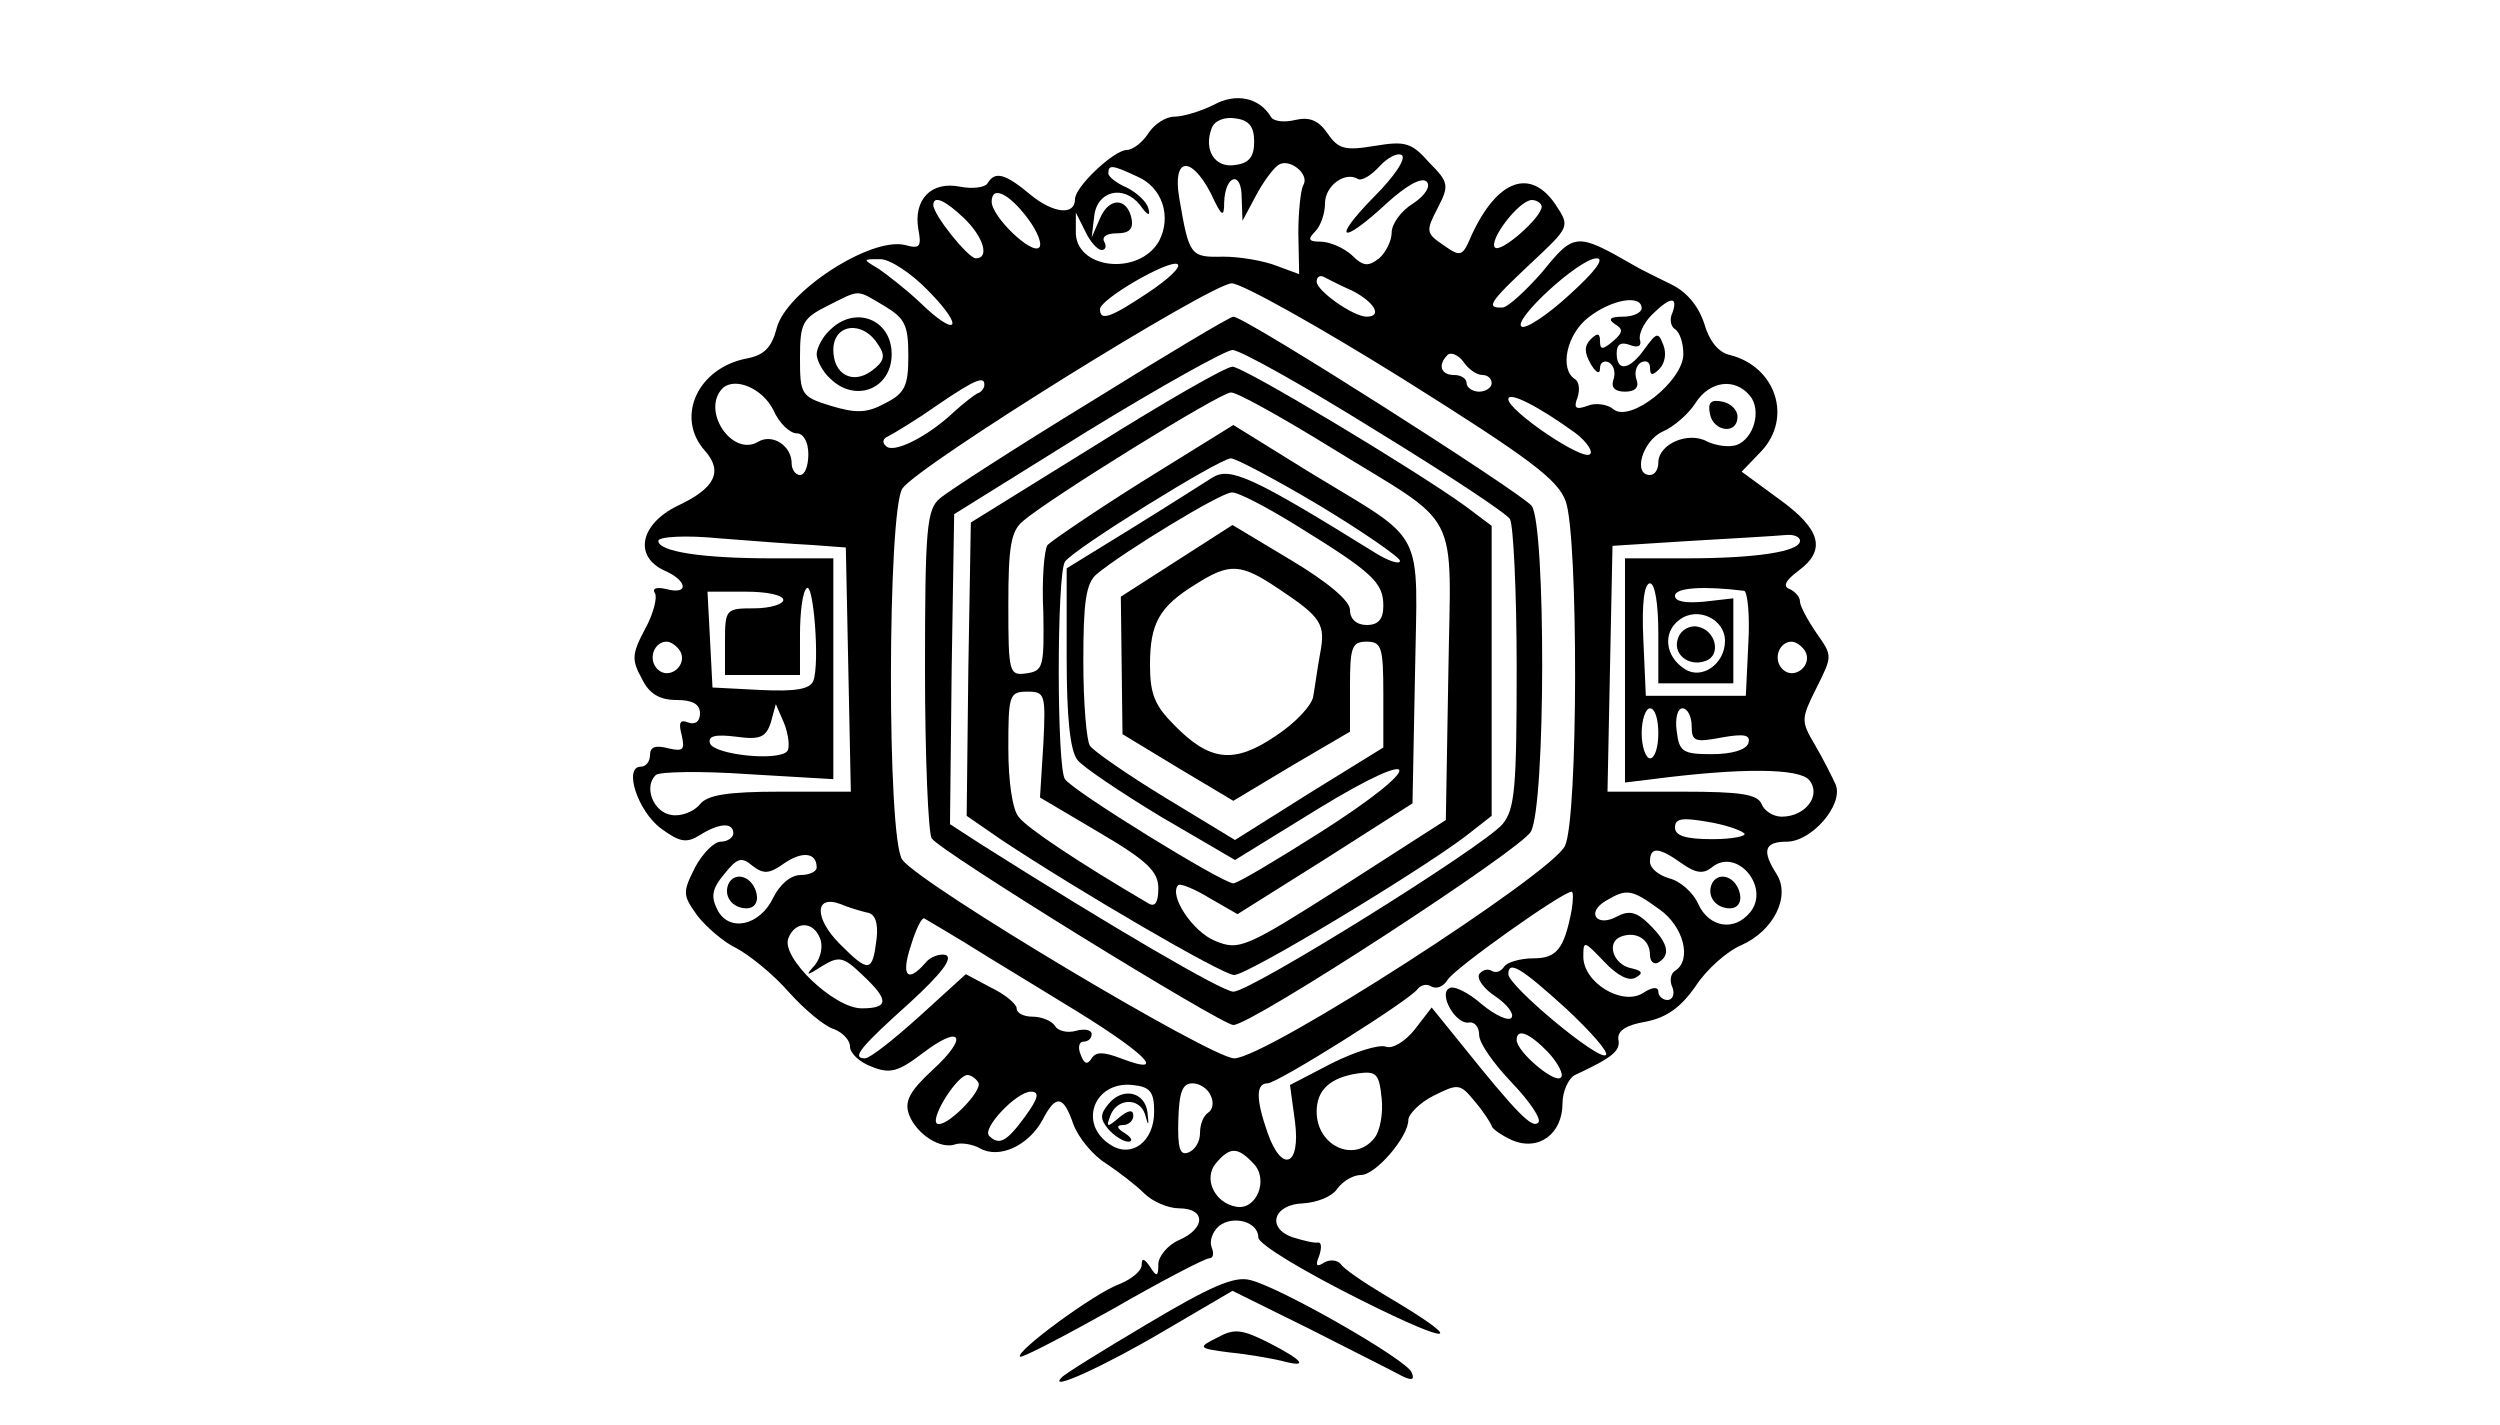 <?xml version="1.0" standalone="no"?>
<!DOCTYPE svg PUBLIC "-//W3C//DTD SVG 20010904//EN"
 "http://www.w3.org/TR/2001/REC-SVG-20010904/DTD/svg10.dtd">
<svg version="1.0" xmlns="http://www.w3.org/2000/svg"
 width="300pt" height="171pt" viewBox="0 0 300 171"
 preserveAspectRatio="xMidYMid meet">
<g transform="translate(0,171) scale(0.1,-0.1)"
fill="#000000" stroke="none">
<path d="M1456 1584 c-16 -8 -37 -14 -47 -14 -10 0 -24 -9 -31 -20 -7 -11 -19
-20 -26 -20 -15 0 -62 -44 -62 -59 0 -20 -26 -17 -53 5 -31 26 -43 29 -52 14
-3 -5 -18 -7 -33 -4 -35 7 -56 -16 -50 -51 4 -21 2 -24 -16 -19 -41 10 -143
-56 -154 -100 -6 -23 -15 -32 -35 -36 -60 -11 -87 -71 -51 -111 22 -25 12 -45
-33 -66 -45 -22 -53 -61 -15 -78 27 -12 29 -29 2 -22 -12 3 -18 1 -14 -5 3 -5
-2 -25 -12 -43 -16 -30 -16 -37 -4 -59 9 -19 22 -26 42 -26 19 0 28 -5 28 -16
0 -10 -6 -14 -14 -11 -10 4 -12 0 -8 -15 4 -18 2 -20 -16 -16 -15 4 -22 2 -22
-8 0 -8 -5 -14 -11 -14 -21 0 -4 -53 24 -74 23 -17 31 -18 47 -8 24 15 40 15
40 2 0 -5 -7 -10 -15 -10 -8 0 -22 -14 -31 -31 -15 -30 -15 -33 3 -58 11 -14
32 -32 47 -39 15 -8 44 -31 63 -53 19 -21 43 -41 54 -44 10 -4 19 -13 19 -21
0 -8 12 -19 26 -24 22 -9 32 -6 61 16 47 36 56 20 12 -20 -28 -26 -34 -38 -28
-54 9 -23 38 -42 56 -35 7 2 20 0 29 -5 23 -13 58 3 75 34 16 31 25 30 37 -5
6 -16 23 -37 39 -47 15 -10 36 -26 46 -36 10 -10 29 -18 42 -18 32 0 32 -24 0
-38 -14 -6 -25 -20 -25 -29 0 -15 -2 -16 -10 -3 -7 10 -10 11 -10 2 0 -7 -12
-17 -27 -23 -30 -11 -125 -81 -119 -87 2 -2 52 24 111 57 59 34 111 61 116 61
5 0 6 6 3 13 -3 8 1 19 9 26 17 13 47 5 47 -14 0 -8 55 -41 123 -75 114 -57
129 -53 27 7 -25 15 -48 31 -51 36 -4 5 -13 6 -20 2 -9 -6 -11 -4 -6 8 3 9 3
16 -1 16 -4 -1 -17 2 -30 6 -33 11 -24 40 12 41 16 1 35 8 41 18 7 9 19 16 28
16 18 0 57 46 57 66 0 7 14 21 30 29 30 15 32 15 50 -7 11 -13 19 -26 20 -29
0 -3 11 -11 24 -17 32 -14 61 7 61 44 0 14 7 30 15 34 45 21 55 29 52 43 -1
10 9 17 33 21 25 5 42 17 60 43 13 20 38 42 55 49 38 17 59 58 42 85 -18 28
-15 39 12 39 30 0 68 44 59 68 -4 9 -15 31 -25 48 -17 29 -17 31 2 69 19 38
19 38 0 65 -11 16 -20 33 -20 38 0 6 -6 12 -12 15 -9 3 -6 10 10 22 34 25 27
50 -23 86 l-45 33 24 25 c37 40 17 101 -38 115 -14 3 -25 17 -31 38 -7 21 -21
38 -40 47 -16 8 -37 18 -45 23 -68 39 -71 39 -109 -8 -20 -23 -42 -43 -48 -43
-21 -1 -15 7 34 53 47 44 47 44 30 70 -30 45 -70 31 -101 -36 -11 -26 -13 -27
-34 -12 -21 14 -21 17 -7 44 14 27 14 31 -10 55 -21 24 -29 26 -65 20 -36 -6
-44 -4 -57 15 -11 16 -22 20 -39 16 -12 -3 -26 -2 -29 4 -14 23 -42 29 -69 14z
m49 -44 c0 -18 -6 -26 -23 -28 -24 -4 -38 18 -28 44 3 9 15 14 28 12 17 -2 23
-10 23 -28z m144 -66 c-52 -53 -40 -59 15 -8 23 21 42 32 48 26 5 -5 -1 -16
-16 -26 -15 -9 -26 -25 -26 -35 0 -10 -7 -24 -15 -31 -13 -10 -19 -10 -33 4
-10 9 -27 16 -37 16 -15 0 -16 3 -7 12 7 7 12 22 12 34 0 21 24 39 40 29 4 -2
15 4 25 15 10 11 22 17 27 14 6 -4 -9 -26 -33 -50z m-85 14 c-3 -5 -6 -31 -6
-58 l1 -49 -27 10 c-15 6 -44 11 -64 11 -40 -1 -41 1 -53 71 -8 48 14 51 38 5
13 -28 16 -30 16 -11 1 33 21 39 21 6 l1 -28 16 30 c9 17 21 33 27 37 13 9 38
-11 30 -24z m-199 10 c30 -13 41 -48 26 -77 -24 -43 -102 -34 -100 12 l0 22
11 -22 c6 -13 15 -23 20 -23 5 0 6 5 3 10 -3 6 3 10 15 10 15 0 20 5 18 17 -5
26 -27 27 -38 1 l-10 -23 3 25 c3 31 35 39 55 14 9 -13 13 -14 10 -4 -2 8 -14
19 -26 25 -12 5 -22 13 -22 17 0 11 5 10 35 -4z m-131 -51 c11 -15 17 -30 13
-34 -9 -9 -57 37 -57 55 0 20 21 10 44 -21z m-77 1 c23 -22 31 -48 14 -48 -9
0 -51 52 -51 64 0 12 14 6 37 -16z m693 14 c0 -13 -49 -56 -56 -49 -8 8 28 56
44 57 6 0 12 -4 12 -8z m-735 -102 c44 -45 33 -56 -12 -12 -16 15 -38 32 -48
39 -20 12 -20 12 0 12 12 1 39 -17 60 -39z m263 -1 c-45 -30 -58 -35 -58 -20
0 12 83 60 93 54 5 -3 -11 -18 -35 -34z m505 -3 c-26 -24 -52 -41 -57 -38 -12
7 69 82 90 82 10 0 -2 -16 -33 -44z m-260 5 c27 -14 36 -31 17 -31 -16 0 -60
31 -60 42 0 5 3 8 8 6 4 -2 19 -10 35 -17z m61 -106 c153 -96 186 -121 195
-147 15 -43 15 -379 -1 -413 -15 -33 -359 -255 -397 -255 -27 0 -374 207 -398
238 -19 23 -18 421 0 446 20 28 369 245 395 246 12 0 105 -52 206 -115z m-623
88 c25 -15 29 -23 29 -60 0 -36 -4 -45 -28 -57 -22 -12 -35 -12 -65 -3 -36 11
-37 14 -37 58 0 41 3 47 33 62 40 20 34 20 68 0z m909 -3 c0 -5 -10 -10 -22
-10 -16 0 -19 -3 -10 -9 10 -6 10 -10 -3 -21 -12 -10 -15 -10 -15 1 0 9 -3 10
-11 2 -8 -8 -8 -16 0 -30 6 -10 11 -13 11 -5 0 7 5 10 11 7 6 -4 8 -13 5 -21
-3 -9 2 -14 14 -14 12 0 17 5 14 14 -3 8 -1 17 5 21 6 3 11 1 11 -6 0 -10 3
-10 11 -2 7 7 9 19 5 29 -6 16 -8 15 -22 -4 -18 -26 -34 -29 -34 -6 0 11 5 14
16 10 10 -4 14 -1 12 6 -2 6 4 20 14 30 22 22 32 23 25 3 -4 -8 -2 -17 3 -20
6 -4 10 -17 10 -30 0 -32 -64 -83 -84 -66 -7 6 -22 8 -31 4 -14 -5 -17 -3 -12
10 3 9 2 19 -3 22 -19 12 -10 54 16 74 28 22 64 28 64 11z m-191 -80 c6 0 11
-4 11 -10 0 -5 -7 -10 -15 -10 -8 0 -15 5 -15 10 0 6 -7 10 -15 10 -16 0 -20
12 -8 24 4 4 13 0 19 -8 6 -9 16 -16 23 -16z m-598 -14 c-1 -3 -4 -7 -8 -8 -4
-2 -17 -12 -29 -23 -32 -30 -73 -50 -81 -40 -5 4 -3 9 2 11 6 3 33 19 60 38
47 32 58 36 56 22z m-253 -28 c7 -16 20 -28 28 -28 8 0 14 -10 14 -25 0 -14
-4 -25 -10 -25 -5 0 -10 6 -10 14 0 21 -23 36 -40 26 -31 -19 -69 37 -43 64
15 14 48 0 61 -26z m1172 17 c14 -17 5 -51 -16 -59 -9 -3 -24 -1 -35 4 -23 13
-59 -3 -59 -25 0 -8 -4 -15 -10 -15 -21 0 -9 41 15 52 14 6 32 22 40 35 17 26
47 30 65 8z m-209 -45 c13 -10 21 -22 17 -25 -8 -9 -98 52 -98 66 0 10 37 -9
81 -41z m-916 -134 l40 -3 3 -146 3 -147 -85 0 c-63 0 -87 -4 -96 -15 -7 -9
-23 -15 -34 -13 -22 3 -34 34 -19 48 4 4 54 5 111 1 l102 -6 0 132 0 133 -74
0 c-83 0 -136 8 -136 21 0 5 33 7 73 3 39 -3 90 -7 112 -8z m1185 5 c0 -13
-53 -21 -136 -21 l-74 0 0 -134 0 -135 33 4 c108 14 176 13 188 -1 15 -18 -4
-44 -33 -44 -10 0 -21 7 -24 15 -5 12 -25 15 -95 15 l-90 0 3 148 3 147 95 6
c52 3 103 6 113 7 9 1 17 -2 17 -7z m-1184 -168 c-4 -10 -21 -13 -63 -11 l-58
3 -3 58 -3 57 46 0 c25 0 45 -4 45 -10 0 -5 -16 -10 -35 -10 -34 0 -35 -1 -35
-40 l0 -40 45 0 45 0 0 48 c0 27 3 52 8 56 8 9 16 -90 8 -111z m1014 57 l0
-60 45 0 45 0 0 51 0 51 -35 -4 c-22 -2 -35 0 -35 7 0 10 35 12 83 6 4 -1 7
-29 5 -63 l-3 -63 -60 0 -60 0 -3 68 c-2 42 1 67 8 67 6 0 10 -25 10 -60z m80
-9 c0 -28 -28 -47 -48 -34 -24 15 -27 44 -7 59 22 17 55 1 55 -25z m-1254 -12
c10 -17 -13 -36 -27 -22 -12 12 -4 33 11 33 5 0 12 -5 16 -11z m1350 0 c10
-17 -13 -36 -27 -22 -12 12 -4 33 11 33 5 0 12 -5 16 -11z m-1221 -120 c-9
-13 -88 -5 -93 9 -3 9 7 11 31 8 29 -4 36 -1 42 17 l6 22 10 -23 c5 -13 7 -28
4 -33z m1045 21 c0 -16 -4 -30 -10 -30 -5 0 -10 14 -10 30 0 17 5 30 10 30 6
0 10 -13 10 -30z m40 9 c0 -19 4 -20 36 -14 28 5 35 3 32 -7 -3 -8 -20 -13
-44 -13 -35 0 -39 3 -42 28 -2 15 1 27 7 27 6 0 11 -10 11 -21z m63 -129 c4
-3 -13 -7 -38 -7 -32 0 -45 4 -45 14 0 11 9 12 38 7 20 -3 41 -10 45 -14z
m-1113 -41 c0 -5 -9 -9 -19 -9 -12 0 -25 -11 -33 -27 -16 -34 -53 -42 -67 -15
-8 16 -7 25 8 43 16 20 21 21 34 10 13 -10 20 -10 38 3 22 15 39 13 39 -5z
m1038 5 c17 -12 26 -13 36 -5 30 25 71 -24 46 -54 -19 -23 -49 -18 -62 10 -6
14 -22 28 -35 31 -13 4 -23 12 -23 20 0 18 10 18 38 -2z m-132 -56 c-9 -47
-18 -58 -46 -58 -16 0 -32 -5 -35 -10 -4 -6 -10 -8 -15 -5 -5 3 -11 1 -15 -4
-3 -6 6 -18 20 -27 13 -9 22 -20 19 -25 -3 -5 -19 2 -36 16 -16 14 -34 23 -39
19 -13 -7 8 -44 24 -41 7 1 12 -6 12 -15 0 -10 18 -35 39 -57 22 -23 36 -44
32 -48 -7 -8 -25 10 -94 96 l-34 42 -20 -26 c-12 -15 -27 -24 -35 -21 -8 3
-37 -6 -65 -20 l-50 -26 6 -44 c7 -54 -16 -62 -33 -13 -14 40 -14 59 0 59 12
0 171 100 180 113 4 5 11 7 17 3 6 -3 14 0 19 8 7 13 138 106 149 106 2 0 2
-10 0 -22z m105 1 c29 -20 40 -61 19 -74 -5 -3 -7 -12 -3 -20 3 -8 0 -15 -6
-15 -6 0 -11 5 -11 10 0 6 -7 6 -19 -2 -25 -15 -71 13 -71 44 0 20 1 19 25 -6
16 -17 30 -24 38 -19 9 5 8 8 -5 11 -22 4 -31 31 -13 38 18 7 35 -3 35 -22 0
-8 5 -12 10 -9 15 9 12 23 -10 45 -16 16 -25 18 -40 10 -24 -13 -37 5 -13 19
25 15 31 14 64 -10z m-951 -4 c10 -1 14 -12 12 -31 -5 -41 -9 -42 -44 -7 -31
31 -31 60 1 48 9 -4 23 -8 31 -10z m145 -53 c39 -24 79 -48 90 -55 98 -59 130
-90 70 -67 -21 8 -30 8 -35 0 -5 -8 -9 -7 -13 4 -4 9 -2 16 3 16 6 0 10 4 10
9 0 5 -8 7 -19 4 -10 -3 -22 0 -25 6 -4 6 -16 11 -27 11 -10 0 -19 4 -19 10 0
5 -14 17 -31 25 l-30 16 -55 -50 c-31 -28 -60 -51 -66 -51 -17 0 -5 14 54 67
37 34 52 53 43 57 -7 2 -19 -2 -25 -10 -21 -24 -29 -15 -17 21 6 20 13 34 16
33 3 -2 38 -22 76 -46z m-201 22 c4 -9 1 -23 -6 -32 -12 -13 -11 -14 9 -1 20
12 25 11 48 -11 32 -30 32 -40 -1 -40 -33 0 -97 61 -88 84 8 21 30 21 38 0z
m895 -84 c30 -28 52 -53 48 -56 -8 -8 -117 83 -117 97 0 17 15 8 69 -41z m-21
-53 c12 -13 19 -27 15 -30 -7 -8 -53 31 -53 45 0 15 16 8 38 -15z m-209 -103
c-24 -30 -69 -9 -69 32 0 26 16 41 50 46 22 3 25 -1 28 -30 2 -18 -2 -40 -9
-48z m-475 67 c6 -10 -41 -57 -50 -49 -7 8 25 58 37 58 4 0 10 -4 13 -9z m211
-35 c0 -36 -27 -56 -52 -40 -40 25 -20 77 26 72 21 -2 26 -8 26 -32z m68 19
c4 -8 2 -17 -3 -20 -6 -4 -10 -14 -10 -25 0 -10 -6 -20 -14 -23 -10 -4 -13 5
-12 39 1 34 5 44 17 44 9 0 19 -7 22 -15z m-223 -25 c-22 -30 -31 -35 -43 -23
-9 9 33 53 50 53 11 0 9 -8 -7 -30z m274 -56 c19 -19 4 -57 -21 -52 -26 5 -39
34 -24 52 17 20 26 20 45 0z"/>
<path d="M1309 1228 c-90 -55 -172 -108 -181 -116 -16 -13 -18 -36 -18 -206 0
-105 4 -196 8 -202 9 -15 348 -224 362 -224 22 0 346 211 357 232 18 32 18
368 1 391 -13 16 -344 227 -358 227 -4 0 -81 -46 -171 -102z m341 -34 c85 -52
158 -100 162 -107 4 -7 8 -87 8 -178 0 -144 -2 -170 -17 -188 -23 -27 -302
-201 -323 -201 -13 0 -145 77 -303 177 l-37 24 2 186 3 186 159 99 c88 54 167
98 175 98 9 0 86 -43 171 -96z"/>
<path d="M1315 1176 l-150 -93 -3 -176 -2 -176 42 -29 c92 -61 265 -162 279
-162 16 0 217 121 277 166 l32 25 0 174 0 174 -32 24 c-61 44 -266 167 -279
167 -8 0 -81 -42 -164 -94z m282 -3 c159 -98 144 -68 141 -272 l-3 -175 -123
-79 c-118 -75 -125 -78 -154 -66 -27 11 -56 55 -44 67 3 2 20 -5 38 -16 l33
-19 105 66 105 67 3 155 c3 180 15 156 -126 242 l-92 57 -108 -67 c-59 -37
-110 -72 -115 -77 -4 -6 -7 -42 -5 -81 1 -65 0 -70 -20 -73 -21 -3 -22 0 -22
82 0 70 3 89 18 101 30 26 236 154 249 154 6 1 60 -29 120 -66z m-13 -70 c53
-32 96 -62 96 -66 0 -5 -15 0 -32 11 -145 90 -172 102 -193 89 -11 -7 -55 -35
-97 -61 l-78 -48 0 -107 c0 -71 4 -112 13 -123 6 -8 52 -39 100 -68 l89 -52
99 61 c129 79 132 54 3 -28 -52 -33 -99 -61 -104 -61 -13 0 -193 111 -202 125
-10 13 -10 247 0 261 10 15 184 123 199 124 6 0 55 -26 107 -57z m-26 -25 c89
-55 102 -67 102 -95 0 -16 -6 -23 -20 -23 -12 0 -20 7 -20 18 0 11 -26 33 -71
60 l-70 42 -67 -43 -67 -43 1 -83 1 -82 66 -40 67 -40 70 42 70 41 0 54 c0 47
2 54 20 54 18 0 20 -7 20 -63 l0 -64 -89 -55 -89 -56 -84 51 c-46 28 -86 56
-90 62 -4 5 -8 51 -8 101 0 71 3 94 16 105 31 26 149 98 162 98 7 1 43 -18 80
-41z m-23 -75 c51 -34 56 -42 49 -78 -3 -16 -6 -39 -8 -50 -1 -11 -22 -33 -45
-48 -50 -34 -79 -31 -122 13 -23 23 -29 37 -29 72 0 50 11 70 55 97 41 26 54
25 100 -6z m-283 -186 l-4 -64 71 -42 c58 -34 71 -47 71 -67 0 -17 -4 -23 -12
-18 -82 48 -145 90 -155 103 -8 8 -13 43 -13 83 0 64 1 68 23 68 21 0 22 -3
19 -63z"/>
<path d="M996 1314 c-9 -8 -16 -22 -16 -29 0 -7 7 -21 16 -29 30 -30 74 -13
74 29 0 42 -44 59 -74 29z m58 -18 c9 -13 7 -20 -8 -31 -23 -17 -46 -4 -46 25
0 32 36 36 54 6z"/>
<path d="M2052 1213 c4 -21 33 -25 33 -3 0 8 -8 16 -18 18 -14 3 -18 -1 -15
-15z"/>
<path d="M2014 945 c-8 -19 12 -36 33 -28 19 7 12 37 -10 41 -9 2 -20 -4 -23
-13z"/>
<path d="M875 651 c-8 -15 3 -31 21 -31 9 0 14 7 12 17 -4 20 -24 28 -33 14z"/>
<path d="M2055 651 c-8 -15 3 -31 21 -31 9 0 14 7 12 17 -4 20 -24 28 -33 14z"/>
<path d="M1330 385 c-10 -12 -10 -18 0 -30 7 -8 18 -15 24 -15 6 0 4 5 -4 10
-10 6 -11 10 -2 10 6 0 12 5 12 11 0 8 -6 7 -17 -2 -14 -12 -16 -12 -11 1 7
22 35 24 42 3 4 -15 5 -15 3 2 -3 25 -30 31 -47 10z"/>
<path d="M1378 122 c-54 -32 -101 -61 -104 -65 -18 -18 52 14 123 56 l82 48
93 -46 c51 -26 101 -51 110 -56 12 -6 16 -5 12 4 -5 15 -159 103 -194 111 -19
5 -48 -8 -122 -52z"/>
<path d="M1461 105 c-24 -12 -24 -13 15 -18 21 -2 49 -7 62 -10 33 -9 27 0
-16 22 -32 16 -41 17 -61 6z"/>
</g>
</svg>
